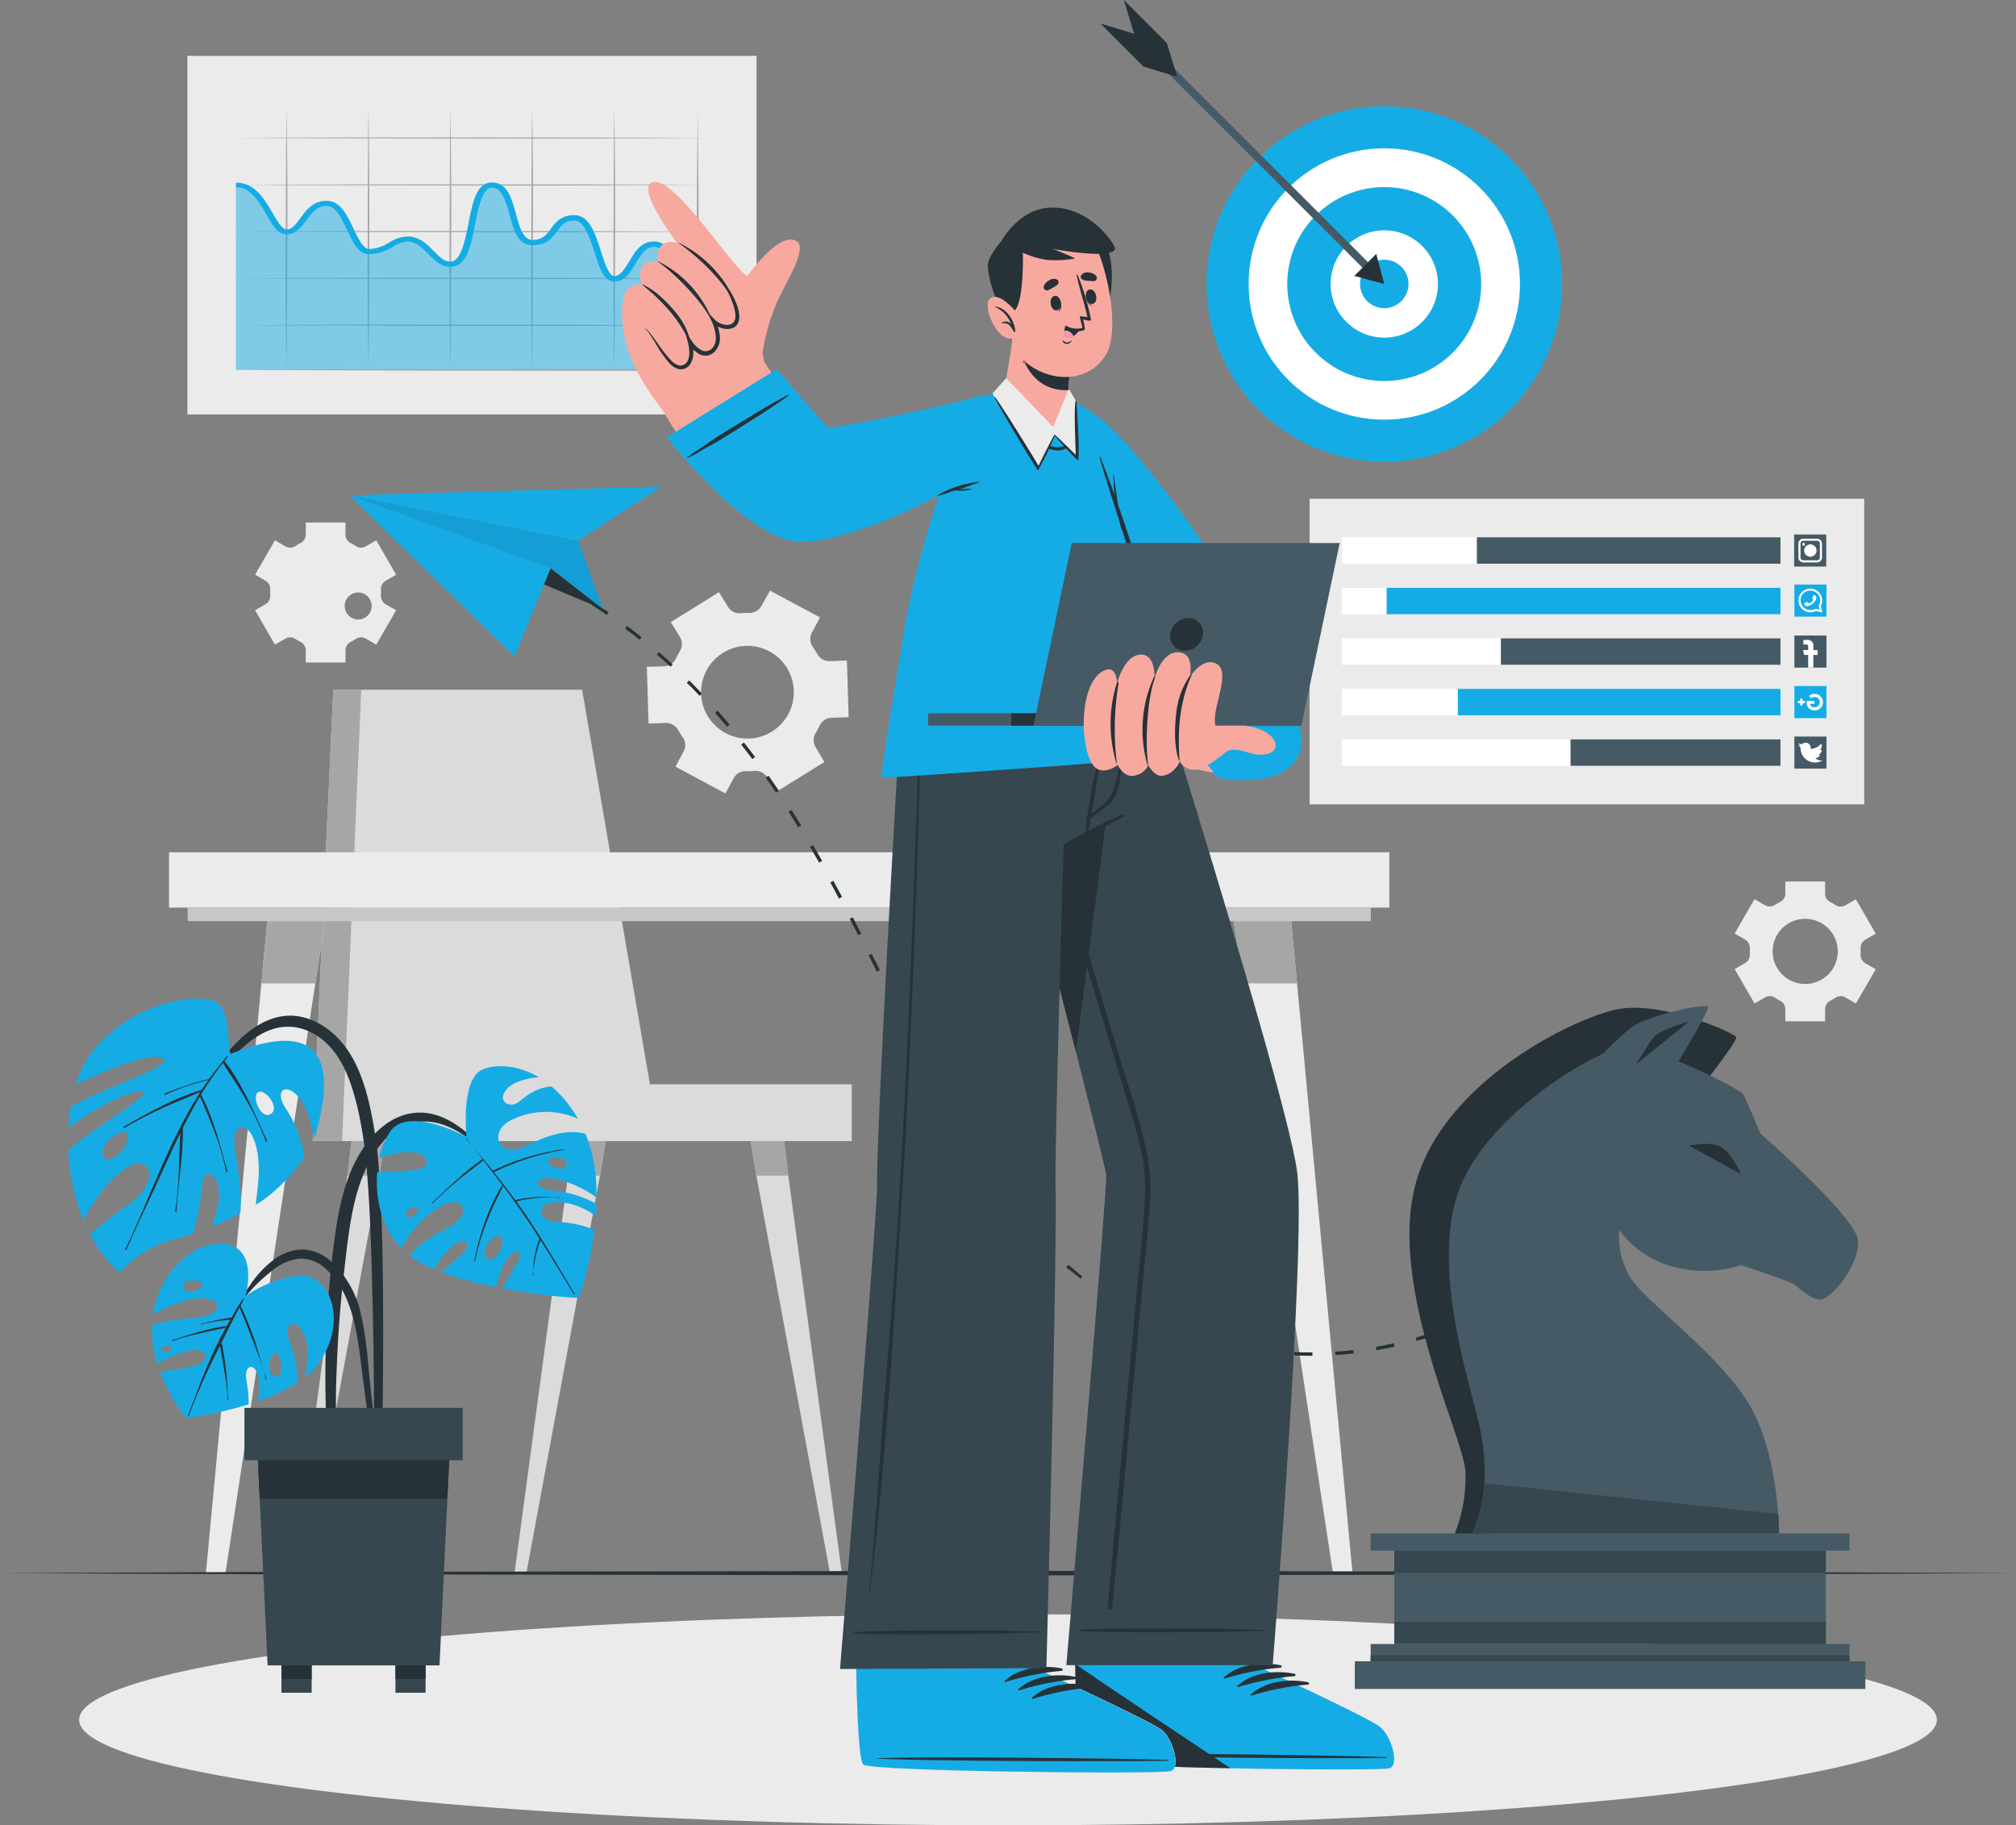 <svg id="Social_strategy-cuate" data-name="Social strategy-cuate" xmlns="http://www.w3.org/2000/svg" width="622.949" height="564" viewBox="0 0 622.949 564">
  <rect x="0" y="0" width="622.949" height="564" fill="#808080" stroke="none"/>
  <g id="freepik--background-complete--inject-18" transform="translate(52.231 161.456)">
    <path id="Path_1475" data-name="Path 1475" d="M286.32,291.39l3.351,20.12,22.736,122.757h3.662L299.54,311.51l-2.446-20.12Z" transform="translate(-108.179 -109.715)" fill="#dbdbdb"/>
    <path id="Path_1476" data-name="Path 1476" d="M308.784,291.39H298.01l3.351,20.12h9.869Z" transform="translate(-119.869 -109.715)" fill="#a6a6a6"/>
    <path id="Path_1477" data-name="Path 1477" d="M336.8,434.267h3.662L363.184,311.51l3.365-20.12H355.761l-2.432,20.12Z" transform="translate(-230.034 -109.715)" fill="#dbdbdb"/>
    <path id="Path_1478" data-name="Path 1478" d="M339.232,291.39,336.8,311.51h9.855l3.365-20.12Z" transform="translate(-213.505 -109.715)" fill="#a6a6a6"/>
    <path id="Path_1479" data-name="Path 1479" d="M385.02,434.267h3.662L411.4,311.51l3.365-20.12H403.981l-2.432,20.12Z" transform="translate(-346.434 -109.715)" fill="#dbdbdb"/>
    <path id="Path_1480" data-name="Path 1480" d="M385.02,311.51h9.855l3.365-20.12H387.452Z" transform="translate(-329.905 -109.715)" fill="#a6a6a6"/>
    <path id="Path_1481" data-name="Path 1481" d="M284.15,338.9H450.711V321.353H388.356L367.4,199.43H290.5Z" transform="translate(-239.753 -147.779)" fill="#dbdbdb"/>
    <path id="Path_1482" data-name="Path 1482" d="M391.35,338.9h9.077l5.91-139.469H397.7Z" transform="translate(-346.953 -147.779)" fill="#a6a6a6"/>
    <path id="Path_1483" data-name="Path 1483" d="M339.68,230.731l-14.889,9.233-2.828-4.553a4.143,4.143,0,0,0-3.917-1.937c-.863.071-1.739.1-2.616.085a4.143,4.143,0,0,0-3.775,2.177l-2.545,4.722-15.44-8.286,2.531-4.723a4.143,4.143,0,0,0-.283-4.355,24.27,24.27,0,0,1-1.414-2.234,4.242,4.242,0,0,0-3.789-2.192l-5.359.17-.537-17.519,5.373-.156a4.242,4.242,0,0,0,3.634-2.446c.184-.382.368-.764.58-1.145s.41-.764.636-1.117a4.157,4.157,0,0,0,0-4.355l-2.828-4.6,14.889-9.233,2.828,4.567a4.129,4.129,0,0,0,3.917,1.923c.863-.071,1.739-.1,2.6-.085a4.242,4.242,0,0,0,3.789-2.163l2.658-4.737,15.44,8.286-2.531,4.722a4.143,4.143,0,0,0,.283,4.355c.495.721.947,1.414,1.414,2.22a4.157,4.157,0,0,0,3.775,2.206l5.373-.17.537,17.5-5.373.17a4.157,4.157,0,0,0-3.606,2.446c-.184.382-.382.764-.594,1.159s-.41.749-.636,1.117a4.157,4.157,0,0,0,0,4.369ZM328.553,215.9a14.323,14.323,0,1,0-8.492,6.976A14.351,14.351,0,0,0,328.553,215.9Z" transform="translate(-137.178 -156.741)" fill="#ebebeb"/>
    <path id="Path_1484" data-name="Path 1484" d="M427.3,190l-6.136,10.633-3.252-1.881a2.9,2.9,0,0,0-3.054.113c-.523.325-1.046.636-1.6.919a2.913,2.913,0,0,0-1.612,2.587v3.761H399.372v-3.761a2.828,2.828,0,0,0-1.626-2.587c-.537-.283-1.075-.594-1.584-.919a2.9,2.9,0,0,0-3.054-.113l-3.266,1.881L383.72,190l3.266-1.881a2.927,2.927,0,0,0,1.414-2.7v-1.81a2.9,2.9,0,0,0-1.414-2.7l-3.266-1.895,6.122-10.633,3.266,1.881a2.828,2.828,0,0,0,3.068-.1,15.924,15.924,0,0,1,1.584-.919,2.913,2.913,0,0,0,1.612-2.587V162.9h12.273v3.761a2.913,2.913,0,0,0,1.612,2.587,17.721,17.721,0,0,1,1.584.919,2.828,2.828,0,0,0,3.054.1l3.266-1.88,6.136,10.633-3.266,1.895a2.913,2.913,0,0,0-1.414,2.7v1.81a2.927,2.927,0,0,0,1.414,2.7Zm-11.736-5.486a4.167,4.167,0,1,0,.028,0Z" transform="translate(-357.124 -162.9)" fill="#ebebeb"/>
    <path id="Path_1485" data-name="Path 1485" d="M103.966,268.459l-6.136,10.576-3.252-1.866a2.828,2.828,0,0,0-3.068.1c-.509.325-1.032.636-1.584.919a2.828,2.828,0,0,0-1.612,2.587v3.761H76.026v-3.761a2.828,2.828,0,0,0-1.612-2.587c-.551-.283-1.075-.594-1.584-.919a2.828,2.828,0,0,0-3.068-.1l-3.252,1.866-6.136-10.619,3.266-1.895a2.9,2.9,0,0,0,1.414-2.7v-1.81a2.913,2.913,0,0,0-1.414-2.7l-3.28-1.895L66.5,246.8l3.266,1.881a2.9,2.9,0,0,0,3.054-.113,17.73,17.73,0,0,1,1.584-.919,2.828,2.828,0,0,0,1.626-2.545V241.34H88.313V245.1a2.828,2.828,0,0,0,1.612,2.587,17.719,17.719,0,0,1,1.584.919,2.9,2.9,0,0,0,3.054.113l3.266-1.88,6.136,10.619-3.266,1.895a2.9,2.9,0,0,0-1.414,2.7v1.81a2.941,2.941,0,0,0,1.414,2.715Zm-11.736-5.5a10.067,10.067,0,1,0-10.053,10.053A10.067,10.067,0,0,0,92.23,262.959Z" transform="translate(423.416 -130.432)" fill="#ebebeb"/>
    <path id="Path_1486" data-name="Path 1486" d="M174.72,250.01,205.388,451.3h6.052L192.507,250.01Z" transform="translate(154.245 -126.843)" fill="#ebebeb"/>
    <path id="Path_1487" data-name="Path 1487" d="M186.83,250.01l2.927,19.229h16.656L204.6,250.01Z" transform="translate(142.149 -126.843)" fill="#a6a6a6"/>
    <path id="Path_1488" data-name="Path 1488" d="M436.03,250.01,405.362,451.3H399.31L418.243,250.01Z" transform="translate(-387.9 -126.843)" fill="#ebebeb"/>
    <path id="Path_1489" data-name="Path 1489" d="M418.9,250.01l-2.927,19.229H399.32l1.81-19.229Z" transform="translate(-370.787 -126.843)" fill="#a6a6a6"/>
    <rect id="Rectangle_355" data-name="Rectangle 355" width="377.081" height="17.094" transform="translate(0 101.887)" fill="#ebebeb"/>
    <rect id="Rectangle_356" data-name="Rectangle 356" width="365.628" height="4.185" transform="translate(5.741 118.982)" fill="#c7c7c7"/>
  </g>
  <g id="freepik--Shadow--inject-18" transform="translate(24.447 498.762)">
    <ellipse id="Ellipse_123" data-name="Ellipse 123" cx="287.027" cy="32.619" rx="287.027" ry="32.619" fill="#ebebeb"/>
  </g>
  <g id="freepik--Floor--inject-18" transform="translate(0 485.358)">
    <path id="Path_1490" data-name="Path 1490" d="M652.659,392.687l-77.865-.339-77.865-.127-155.744-.24-155.744.24-77.865.113-77.865.353,77.865.339,77.865.127,155.744.24,155.744-.24,77.865-.127Z" transform="translate(-29.71 -391.98)" fill="#263238"/>
  </g>
  <g id="freepik--Bullseye--inject-18" transform="translate(340.007 0)">
    <ellipse id="Ellipse_124" data-name="Ellipse 124" cx="54.931" cy="54.931" rx="54.931" ry="54.931" transform="translate(32.817 32.817)" fill="#15ace5"/>
    <ellipse id="Ellipse_125" data-name="Ellipse 125" cx="41.923" cy="41.923" rx="41.923" ry="41.923" transform="translate(45.825 45.825)" fill="#fff"/>
    <ellipse id="Ellipse_126" data-name="Ellipse 126" cx="29.961" cy="29.961" rx="29.961" ry="29.961" transform="translate(65.528 123.859) rotate(-103.41)" fill="#15ace5"/>
    <ellipse id="Ellipse_127" data-name="Ellipse 127" cx="16.571" cy="16.571" rx="16.571" ry="16.571" transform="matrix(-0.224, -0.975, 0.975, -0.224, 75.295, 107.612)" fill="#fff"/>
    <path id="Path_1491" data-name="Path 1491" d="M162.46,112.964a7.48,7.48,0,1,0,2.191-5.3A7.494,7.494,0,0,0,162.46,112.964Z" transform="translate(-82.205 -25.216)" fill="#15ace5"/>
    <rect id="Rectangle_357" data-name="Rectangle 357" width="100.389" height="2.404" transform="translate(82.008 83.712) rotate(-135)" fill="#455a64"/>
    <path id="Path_1492" data-name="Path 1492" d="M167.76,111l9.275,2.488-2.489-9.289Z" transform="translate(-89.287 -25.741)" fill="#263238"/>
    <path id="Path_1493" data-name="Path 1493" d="M213.02,55.963l13.305,13.305,10.449,3.181-3.2-10.435L220.273,48.71l3.181,10.435Z" transform="translate(-213.02 -48.71)" fill="#263238"/>
  </g>
  <g id="freepik--paper-plane--inject-18" transform="translate(107.939 150.328)">
    <path id="Path_1494" data-name="Path 1494" d="M107.11,287.7c0-.961.1-1.923.1-2.828h-1.06a27.538,27.538,0,0,1-.1,2.828Z" transform="translate(299.861 -101.286)" fill="#263238"/>
    <path id="Path_1495" data-name="Path 1495" d="M340.3,415.11h.184v-1.06h-.2c-1.782,0-3.62,0-5.444-.141v1.06C336.638,415.026,338.49,415.11,340.3,415.11Zm7.3-.24c1.88-.113,3.789-.283,5.656-.481l-.113-1.06c-1.852.212-3.747.368-5.656.495Zm-19.894-.438.113-1.06c-1.852-.2-3.733-.452-5.585-.735l-.155,1.046c1.866.255,3.761.495,5.627.707Zm32.52-1.046c1.852-.325,3.719-.693,5.656-1.117l-.24-1.032c-1.838.41-3.69.778-5.528,1.1Zm-45.246-1,.226-1.032c-1.824-.4-3.676-.848-5.486-1.315l-.269,1.018c1.923.438,3.789.891,5.627,1.23Zm57.688-1.866c1.81-.523,3.634-1.089,5.429-1.7l-.339-1c-1.782.608-3.591,1.174-5.387,1.683ZM302.633,409.1l.325-1c-1.753-.58-3.549-1.2-5.331-1.866l-.368.99c1.895.58,3.7,1.2,5.472,1.782Zm82.121-2.715c1.753-.707,3.507-1.414,5.217-2.248l-.438-.976c-1.7.792-3.45,1.541-5.175,2.248Zm-94.083-1.824.424-.976c-1.725-.735-3.436-1.541-5.09-2.39l-.481.947c1.782.749,3.507,1.569,5.246,2.319Zm105.677-3.591c1.683-.9,3.351-1.838,4.949-2.828l-.537-.9c-1.6.947-3.252,1.881-4.921,2.828Zm-117.031-2.262.551-.9c-1.6-.961-3.2-1.994-4.751-3.054l-.594.877c1.668.976,3.28,2.008,4.892,2.983Zm127.989-4.341c1.584-1.06,3.139-2.163,4.652-3.28l-.636-.848c-1.414,1.1-3.04,2.206-4.609,3.252Zm-138.565-2.955.65-.82c-1.414-1.159-2.913-2.375-4.312-3.62l-.707.806c1.584,1.145,3.054,2.375,4.539,3.535Zm148.717-4.737c1.414-1.23,2.828-2.489,4.242-3.761l-.721-.778c-1.414,1.258-2.828,2.517-4.242,3.719Zm-158.275-3.747.749-.749c-1.3-1.3-2.616-2.658-3.9-4.058l-.778.707c1.471,1.315,2.786,2.7,4.1,4Zm167.791-5.118c1.3-1.414,2.588-2.828,3.818-4.242l-.806-.693c-1.216,1.414-2.489,2.828-3.775,4.242Zm-176.232-4.426.806-.679c-1.188-1.414-2.375-2.9-3.521-4.4l-.834.65C248.352,370.459,249.539,371.957,250.741,373.385Zm184.5-5.345c1.131-1.527,2.234-3.1,3.266-4.666l-.891-.58c-1.018,1.541-2.107,3.1-3.238,4.609Zm-192.294-4.779.877-.622c-1.089-1.527-2.163-3.068-3.21-4.638l-.891.58C240.759,360.165,241.862,361.721,242.951,363.262Zm199.208-5.995c.933-1.7,1.782-3.422,2.545-5.1l-.961-.438c-.764,1.668-1.6,3.365-2.5,5.034Zm-206.292-4.638.9-.566c-1-1.584-1.979-3.2-2.955-4.822l-.9.551C233.887,349.42,234.863,351.031,235.867,352.629Zm211.425-7.07c.608-1.852,1.117-3.7,1.513-5.5l-1.032-.226c-.4,1.767-.891,3.577-1.414,5.4ZM229.32,341.728l.933-.523c-.933-1.64-1.852-3.28-2.828-4.935l-.933.509c.976,1.612,1.909,3.252,2.828,4.892Zm-6.136-11.184.933-.509q-1.329-2.489-2.63-5.005l-.947.495c.877,1.626,1.753,3.337,2.644,4.963ZM217.3,319.232l.933-.481c-.848-1.683-1.7-3.365-2.559-5.048l-.947.467Zm-5.741-11.4.947-.467-2.531-5.076-.947.481Zm-5.656-11.4.947-.481-2.559-5.062-.947.481Zm-5.769-11.311.933-.481-2.6-5.034-.947.495Zm-5.924-11.311.933-.509c-.891-1.654-1.8-3.309-2.7-4.963l-.933.509c.877,1.569,1.767,3.224,2.587,4.864ZM188.062,262.7l.933-.523c-.933-1.64-1.881-3.266-2.828-4.892l-.919.537c.9,1.541,1.782,3.167,2.771,4.793ZM181.6,251.788l.9-.566c-.99-1.6-1.979-3.2-3-4.779l-.9.566c.976,1.5,1.979,3.1,2.955,4.694Zm-6.858-10.675.891-.594c-1.06-1.569-2.135-3.125-3.224-4.68l-.862.622c1.046,1.456,2.107,3.012,3.153,4.567ZM167.4,230.721l.862-.622c-1.131-1.513-2.276-3.026-3.45-4.51l-.834.65c1.117,1.4,2.262,2.9,3.379,4.4Zm-7.847-9.982.82-.679c-1.216-1.414-2.446-2.9-3.69-4.312l-.792.693c1.2,1.329,2.418,2.771,3.62,4.213Zm-8.484-9.516.778-.735c-1.3-1.414-2.6-2.729-3.945-4.072l-.749.749c1.357,1.244,2.658,2.6,3.945,3.973Zm-8.993-8.978.735-.778c-1.414-1.287-2.828-2.559-4.242-3.8l-.693.792c1.47,1.159,2.87,2.432,4.228,3.7Zm-9.558-8.342.665-.82c-1.414-1.2-2.969-2.375-4.454-3.507l-.65.834c1.5,1.046,3,2.22,4.468,3.408ZM122.4,186.253l.608-.862c-1.541-1.075-3.125-2.149-4.708-3.181l-.58.891c1.6.933,3.167,2.008,4.708,3.068Zm-10.661-6.9.551-.9c-1.626-.976-3.28-1.937-4.92-2.828l-.509.919c1.654.82,3.294,1.767,4.906,2.729Z" transform="translate(-42.88 -146.507)" fill="#263238"/>
    <path id="Path_1496" data-name="Path 1496" d="M355.481,174.406l.481-.947-2.545-1.258-.467.947Z" transform="translate(-297.991 -147.923)" fill="#263238"/>
    <path id="Path_1497" data-name="Path 1497" d="M409.171,170.934l7.748,21.265-16.274-12.7L338.46,156.95Z" transform="translate(-338.46 -154.235)" fill="#15ace5"/>
    <path id="Path_1498" data-name="Path 1498" d="M409.171,170.934l7.748,21.265-16.274-12.7L338.46,156.95Z" transform="translate(-338.46 -154.235)" fill="#17153e" opacity="0.1"/>
    <path id="Path_1499" data-name="Path 1499" d="M338.46,177.863l18.353,7.734-16.274-12.7Z" transform="translate(-278.354 -147.633)" fill="#263238"/>
    <path id="Path_1500" data-name="Path 1500" d="M412.155,179.5,349.97,156.95l51.015,49.77Z" transform="translate(-349.97 -154.235)" fill="#15ace5"/>
    <path id="Path_1501" data-name="Path 1501" d="M396.381,171.728l25.832-16.7-96.543,2.715Z" transform="translate(-325.67 -155.03)" fill="#15ace5"/>
  </g>
  <g id="freepik--chess-pawn--inject-18" transform="translate(418.636 310.856)">
    <rect id="Rectangle_358" data-name="Rectangle 358" width="147.953" height="5.33" transform="translate(4.906 162.936)" fill="#455a64"/>
    <rect id="Rectangle_359" data-name="Rectangle 359" width="147.953" height="5.33" transform="translate(4.906 197.11)" fill="#455a64"/>
    <rect id="Rectangle_360" data-name="Rectangle 360" width="147.953" height="1.852" transform="translate(4.906 200.575)" fill="#37474f"/>
    <rect id="Rectangle_361" data-name="Rectangle 361" width="157.766" height="8.568" transform="translate(0 202.441)" fill="#455a64"/>
    <rect id="Rectangle_362" data-name="Rectangle 362" width="133.333" height="28.844" transform="translate(12.216 168.266)" fill="#455a64"/>
    <rect id="Rectangle_363" data-name="Rectangle 363" width="133.333" height="6.9" transform="translate(12.216 168.266)" fill="#37474f"/>
    <rect id="Rectangle_364" data-name="Rectangle 364" width="133.333" height="6.9" transform="translate(12.216 190.21)" fill="#37474f"/>
    <path id="Path_1502" data-name="Path 1502" d="M183.121,290.743s9.049-11.594,8.7-12.725-23.273-11.665-37.384-8.484-54.069,23.033-61.944,54.775,15.044,77.228,15.624,87.8a46.207,46.207,0,0,1-3.28,19.286h11.637s6.221-11.877,2.347-29.692S104.832,350.34,109.3,332s34.783-42.785,43.832-46.08S183.121,290.743,183.121,290.743Z" transform="translate(-73.952 -268.408)" fill="#263238"/>
    <path id="Path_1503" data-name="Path 1503" d="M71.321,427.866h94.959s0-24.6-9.4-40.113-31.955-31.5-36.508-38.869a24.037,24.037,0,0,1-3.478-14.733,30.442,30.442,0,0,0,17.434,11.538,37.131,37.131,0,0,0,20.163-.707s15.878,5.175,16.967,6.264,4.694,4.242,7.522,4.369,11.707-9.473,11.707-17.957c0-7.07-30.187-33.34-30.187-33.34s-4.072-9.728-5.175-11.919-28.986-15.553-36.352-15.044-39.717,18.381-50.477,41.7c-10.336,22.411.834,58.084,4.708,73.524C78.843,415.254,71.321,427.866,71.321,427.866Z" transform="translate(-35.167 -264.93)" fill="#455a64"/>
    <path id="Path_1504" data-name="Path 1504" d="M105.826,308.012,89.82,299.246s5.868-1.414,9.459.226S105.826,308.012,105.826,308.012Z" transform="translate(13.496 -256.098)" fill="#263238"/>
    <path id="Path_1505" data-name="Path 1505" d="M121.3,292.638s13.093-21.35,13.305-23.74c.127-1.527-18.211,2.474-23.146,5.882S97,288.665,97,288.665Z" transform="translate(-25.441 -268.563)" fill="#455a64"/>
    <path id="Path_1506" data-name="Path 1506" d="M117.443,271.92s-9.12,2.715-10.916,4.807a86.9,86.9,0,0,0-5.387,8.356" transform="translate(-14.127 -267.174)" fill="#263238"/>
    <path id="Path_1507" data-name="Path 1507" d="M176.171,382.323,85.34,372.85c-.636,10.067-3.86,15.482-3.86,15.482h94.959Z" transform="translate(-45.326 -225.397)" fill="#37474f"/>
  </g>
  <g id="freepik--chart-2--inject-18" transform="translate(57.9 17.264)">
    <rect id="Rectangle_365" data-name="Rectangle 365" width="175.879" height="110.795" transform="translate(0)" fill="#ebebeb"/>
    <path id="Path_1508" data-name="Path 1508" d="M461.6,78.916c-24.4-.156-48.809-.113-73.2-.17s-48.809,0-73.2.17c24.39.156,48.795.113,73.2.17S437.194,79.114,461.6,78.916Z" transform="translate(-300.212 -53.55)" fill="#a6a6a6"/>
    <path id="Path_1509" data-name="Path 1509" d="M461.641,89.127C437.236,89,412.832,89,388.4,89s-48.809,0-73.2.17c24.39.156,48.795.113,73.2.184S437.236,89.283,461.641,89.127Z" transform="translate(-300.255 -49.297)" fill="#a6a6a6"/>
    <path id="Path_1510" data-name="Path 1510" d="M461.6,99.376c-24.4-.156-48.809-.113-73.2-.17s-48.809,0-73.2.17c24.39.156,48.795.113,73.2.184S437.194,99.531,461.6,99.376Z" transform="translate(-300.212 -45.081)" fill="#a6a6a6"/>
    <path id="Path_1511" data-name="Path 1511" d="M461.6,109.606c-24.4-.156-48.809-.113-73.2-.17s-48.809,0-73.2.17c24.39.156,48.795.113,73.2.184S437.194,109.761,461.6,109.606Z" transform="translate(-300.212 -40.847)" fill="#a6a6a6"/>
    <path id="Path_1512" data-name="Path 1512" d="M461.6,119.836c-24.4-.156-48.809-.113-73.2-.17s-48.809,0-73.2.17c24.39.156,48.795.113,73.2.184S437.194,119.991,461.6,119.836Z" transform="translate(-300.212 -36.612)" fill="#a6a6a6"/>
    <path id="Path_1513" data-name="Path 1513" d="M336.124,72.21c-.212,13.517-.156,27.034-.24,40.551s0,27.02.24,40.537c.212-13.517.17-27.034.255-40.537S336.336,85.727,336.124,72.21Z" transform="translate(-204.218 -56.247)" fill="#a6a6a6"/>
    <path id="Path_1514" data-name="Path 1514" d="M354.089,72.21c-.226,13.517-.17,27.034-.255,40.551s0,27.02.255,40.537c.212-13.517.156-27.034.24-40.537S354.372,85.727,354.089,72.21Z" transform="translate(-247.563 -56.247)" fill="#a6a6a6"/>
    <path id="Path_1515" data-name="Path 1515" d="M371.954,72.21c-.212,13.517-.156,27.034-.255,40.551s0,27.02.255,40.537c.212-13.517.17-27.034.254-40.537S372.166,85.727,371.954,72.21Z" transform="translate(-290.681 -56.247)" fill="#a6a6a6"/>
    <path id="Path_1516" data-name="Path 1516" d="M389.856,72.21c-.226,13.517-.17,27.034-.254,40.551s0,27.02.254,40.537c.212-13.517.156-27.034.24-40.537S390.068,85.727,389.856,72.21Z" transform="translate(-333.893 -56.247)" fill="#a6a6a6"/>
    <path id="Path_1517" data-name="Path 1517" d="M407.76,72.21c-.212,13.517-.156,27.034-.255,40.551s0,27.02.255,40.537c.212-13.517.155-27.034.254-40.537S407.972,85.727,407.76,72.21Z" transform="translate(-377.12 -56.247)" fill="#a6a6a6"/>
    <path id="Path_1518" data-name="Path 1518" d="M460.518,121.992c-4.468,0-7.07-14.691-13.461-14.691s-7,10.718-12.329,10.718S429.567,99.185,422.4,99.185s-5.486,7.649-12.98,7.649-4.666-17.745-12.5-17.745-4.666,24.447-12.824,24.447c-5.161,0-7.154-7.762-13.319-7.762-4.086,0-6.49,3.874-11.82,3.874s-6.5-14.931-13.164-14.931-7.423,8.837-12.329,8.837S326.8,89.09,317.81,89.09v57.221H460.518Z" transform="translate(-302.822 -49.26)" fill="#15ace5" opacity="0.5"/>
    <path id="Path_1519" data-name="Path 1519" d="M460.475,122.906v-1.414c-1.414,0-3.21-3.436-4.581-5.938-2.333-4.242-4.751-8.752-8.88-8.752s-5.939,3.252-7.664,6.136c-1.414,2.248-2.828,4.581-4.666,4.581-1.668,0-3.111-4.525-4.157-7.819-1.739-5.415-3.521-11.014-8.172-11.014-4.143,0-5.769,2.206-7.2,4.143s-2.6,3.507-5.783,3.507c-2.828,0-4.016-4.143-5.1-8.158-1.287-4.708-2.616-9.586-7.395-9.586s-5.953,6.136-7.239,12.64c-1.046,5.26-2.333,11.806-5.585,11.806-1.937,0-3.535-1.626-5.217-3.323-2.036-2.093-4.369-4.44-8.1-4.44a11.538,11.538,0,0,0-5.656,1.895,12.188,12.188,0,0,1-6.122,1.98c-1.852,0-3.535-3.549-4.892-6.405-1.994-4.242-4.058-8.484-8.272-8.484s-6.264,2.828-8.088,5.316c-1.329,1.81-2.587,3.521-4.242,3.521-1.414,0-3.012-2.743-4.411-5.175-2.4-4.143-5.4-9.289-11.241-9.289v1.414c4.5,0,7.07,4.468,9.389,8.484,1.965,3.379,3.507,6.052,6.264,6.052s4.4-2.078,6.023-4.242,3.323-4.539,6.306-4.539c2.828,0,4.68,4.016,6.377,7.564,1.866,3.959,3.492,7.367,6.787,7.367a14.507,14.507,0,0,0,7.352-2.276,9.318,9.318,0,0,1,4.468-1.6c2.686,0,4.609,1.937,6.462,3.832s3.874,3.931,6.858,3.931c4.991,0,6.25-6.334,7.565-13.022,1-5.09,2.262-11.425,5.26-11.425s4.355,4.482,5.429,8.484c1.3,4.779,2.531,9.3,7.07,9.3s6.066-2.276,7.55-4.242,2.5-3.379,5.429-3.379,4.807,5.5,6.207,9.9c1.6,4.991,2.828,8.922,6.122,8.922s4.807-2.644,6.5-5.444c1.569-2.587,3.181-5.274,5.825-5.274s5.118,4.355,7.07,7.847C456.106,119.88,457.747,122.906,460.475,122.906Z" transform="translate(-302.78 -49.467)" fill="#15ace5"/>
    <path id="Path_1520" data-name="Path 1520" d="M460.188,72.83c-.156,13.376-.3,26.737-.311,40.113l-.155,40.1.467-.325-71.361.085H353.154l-35.673.184,35.673.184,35.673.071,71.361.085h.467v-.339l-.156-40.1C460.485,99.567,460.358,86.206,460.188,72.83Z" transform="translate(-302.492 -55.99)" fill="#a6a6a6"/>
  </g>
  <g id="freepik--chart-1--inject-18" transform="translate(404.666 154.104)">
    <rect id="Rectangle_366" data-name="Rectangle 366" width="171.382" height="94.436" transform="translate(0)" fill="#ebebeb"/>
    <rect id="Rectangle_367" data-name="Rectangle 367" width="135.553" height="8.158" transform="translate(9.954 11.919)" fill="#fff"/>
    <rect id="Rectangle_368" data-name="Rectangle 368" width="93.814" height="8.158" transform="translate(51.693 11.919)" fill="#455a64"/>
    <rect id="Rectangle_369" data-name="Rectangle 369" width="135.553" height="8.158" transform="translate(9.954 27.529)" fill="#fff"/>
    <rect id="Rectangle_370" data-name="Rectangle 370" width="121.697" height="8.158" transform="translate(23.811 27.529)" fill="#15ace5"/>
    <rect id="Rectangle_371" data-name="Rectangle 371" width="135.553" height="8.158" transform="translate(9.954 43.139)" fill="#fff"/>
    <rect id="Rectangle_372" data-name="Rectangle 372" width="86.391" height="8.158" transform="translate(59.116 43.139)" fill="#455a64"/>
    <rect id="Rectangle_373" data-name="Rectangle 373" width="135.553" height="8.158" transform="translate(9.954 58.749)" fill="#fff"/>
    <rect id="Rectangle_374" data-name="Rectangle 374" width="99.696" height="8.158" transform="translate(45.811 58.749)" fill="#15ace5"/>
    <rect id="Rectangle_375" data-name="Rectangle 375" width="135.553" height="8.158" transform="translate(9.954 74.358)" fill="#fff"/>
    <rect id="Rectangle_376" data-name="Rectangle 376" width="64.871" height="8.158" transform="translate(80.636 74.358)" fill="#455a64"/>
    <rect id="Rectangle_377" data-name="Rectangle 377" width="9.912" height="9.912" transform="translate(149.806 42.262)" fill="#455a64"/>
    <path id="Path_1521" data-name="Path 1521" d="M76.171,193.205H77.5v-1.527H76.171v-1.5a1.668,1.668,0,0,0-1.414-1.612,13.108,13.108,0,0,0-1.668,0v1.414h.537a3.265,3.265,0,0,1,.523,0,.481.481,0,0,1,.424.481v1.2H73.06a8.964,8.964,0,0,0,.2,1.414s.127.1.184.1h1.131v3.917h1.6Z" transform="translate(79.489 -144.934)" fill="#fff"/>
    <rect id="Rectangle_378" data-name="Rectangle 378" width="9.912" height="9.912" transform="translate(149.806 57.872)" fill="#15ace5"/>
    <path id="Path_1522" data-name="Path 1522" d="M72.906,203.4H74.32v-.862H71.888v.509a2.347,2.347,0,0,0,2.276,2.39,2.545,2.545,0,0,0,1.414-4.793,2.6,2.6,0,0,0-2.927.339c.2.2.4.41.594.594s.113,0,.17,0a5.1,5.1,0,0,1,.65-.24,1.555,1.555,0,0,1,1.852,1.258,1.584,1.584,0,0,1-1.258,1.881,1.414,1.414,0,0,1-1.753-1.075Z" transform="translate(81.693 -140.052)" fill="#fff"/>
    <path id="Path_1523" data-name="Path 1523" d="M75.84,202.077v.735h.707v.721h.735v-.707H78v-.735h-.721v-.721h-.721v.707Z" transform="translate(75.054 -139.624)" fill="#fff"/>
    <rect id="Rectangle_379" data-name="Rectangle 379" width="9.912" height="9.912" transform="translate(149.806 73.482)" fill="#455a64"/>
    <path id="Path_1524" data-name="Path 1524" d="M79.522,216.523a3.464,3.464,0,0,1-2.206-.679c.919-.269,1.287-.551,1.414-1.075h-.608a1.654,1.654,0,0,0,1.188-1.541l-.622.156c.665-.82.792-1.414.4-2.064a4.5,4.5,0,0,1-3.224,1.612,1.413,1.413,0,0,1,0-.254,1.569,1.569,0,0,0-2.588-1.287.353.353,0,0,1-.353.071l-.764-.283a1.541,1.541,0,0,0,.608.764h0l-.764-.2h0c.2.2.382.4.594.58a.424.424,0,0,1,.156.339,4.44,4.44,0,0,0,4.03,4.44,4.609,4.609,0,0,0,2.63-.537Z" transform="translate(78.965 -135.632)" fill="#fff"/>
    <rect id="Rectangle_380" data-name="Rectangle 380" width="9.912" height="9.912" transform="translate(149.735 11.043)" fill="#455a64"/>
    <path id="Path_1525" data-name="Path 1525" d="M72.113,168.085a1.527,1.527,0,0,1,1.6-1.654H77.8a1.527,1.527,0,0,1,1.6,1.612v4.03a1.555,1.555,0,0,1-1.626,1.683H73.725a1.541,1.541,0,0,1-1.612-1.64Q72.1,170.064,72.113,168.085Zm.65,4.044a.877.877,0,0,0,.961.976h4.044a.877.877,0,0,0,.976-.976v-4.072a.891.891,0,0,0-.976-.99h-4.03a.891.891,0,0,0-.976.976v2.05C72.764,170.729,72.75,171.478,72.764,172.129Z" transform="translate(78.937 -154.087)" fill="#fff"/>
    <path id="Path_1526" data-name="Path 1526" d="M75.153,167.67a1.909,1.909,0,1,1-1.852,1.881A1.909,1.909,0,0,1,75.153,167.67Zm0,3.167a1.348,1.348,0,1,1,.028,0Z" transform="translate(79.531 -153.573)" fill="#fff"/>
    <path id="Path_1527" data-name="Path 1527" d="M75.82,167.75a.44.44,0,1,0,.41-.41A.424.424,0,0,0,75.82,167.75Z" transform="translate(76.389 -153.71)" fill="#fff"/>
    <rect id="Rectangle_381" data-name="Rectangle 381" width="9.912" height="9.912" transform="translate(149.806 26.511)" fill="#15ace5"/>
    <path id="Path_1528" data-name="Path 1528" d="M79.424,184.7c-.17-.566-.311-1.089-.467-1.612a.707.707,0,0,1,0-.481A3.662,3.662,0,1,0,72,181.1a3.7,3.7,0,0,0,3.464,3.535,4.03,4.03,0,0,0,1.824-.339.509.509,0,0,1,.353,0Zm-.891-.862c-.368-.085-.679-.184-.99-.24a.4.4,0,0,0-.311,0,3.408,3.408,0,0,1-1.485.382,3.054,3.054,0,0,1-3.054-3.563,2.828,2.828,0,0,1,2.291-2.39,3.068,3.068,0,0,1,3.351,4.51.509.509,0,0,0,0,.353,8.652,8.652,0,0,0,.17.947Z" transform="translate(79.063 -149.566)" fill="#fff"/>
    <path id="Path_1529" data-name="Path 1529" d="M76.867,178.966c-.255-.339-.58-.283-.764.1a2.052,2.052,0,0,0-.141.353.424.424,0,0,0,.1.58.24.24,0,0,1,0,.353,2.6,2.6,0,0,1-1.117.947.255.255,0,0,1-.339-.085c-.325-.382-.325-.382-.778-.17l-.156.085a.41.41,0,0,0-.113.749,1,1,0,0,0,1.018.254,3.747,3.747,0,0,0,2.234-1.7,1.414,1.414,0,0,0,.269-.82,1.188,1.188,0,0,0-.212-.65Z" transform="translate(79.485 -148.99)" fill="#fff"/>
  </g>
  <g id="freepik--Character--inject-18" transform="translate(192.193 56.179)">
    <path id="Path_1530" data-name="Path 1530" d="M262.845,461.311c-3.1,1-91.665-.155-95-2.333-1.287-.806-1.866-13.729-2.135-29.353v-.481c0-3.224-.1-6.547-.1-9.9v-1.414l4.242-45.953,59.244.594-5.84,45.514v1.81l-.353,9.417v.961s33.708,15.553,37.13,18.381S265.955,460.321,262.845,461.311Z" transform="translate(-25.655 28.879)" fill="#f7a9a0"/>
    <path id="Path_1531" data-name="Path 1531" d="M262.835,447.858c-3.1,1-91.665-.156-95-2.333-1.287-.806-1.866-13.729-2.135-29.353v-.481c0-3.224-.1-6.547-.1-9.9V404.38l57.7.156v1.81l-.353,9.417v.961s33.708,15.553,37.13,18.381S265.946,446.868,262.835,447.858Z" transform="translate(-25.646 42.331)" fill="#ebebeb"/>
    <path id="Path_1532" data-name="Path 1532" d="M262.736,444.533c-1.6.523-25.663.467-49.176,0-4.737-.085-9.431-.2-13.913-.325-16.769-.453-30.64-1.145-31.927-1.98s-1.852-13.362-2.107-28.7V412.38h.071l57.066.1v.976s33.694,15.553,37.116,18.381S265.832,443.543,262.736,444.533Z" transform="translate(-25.532 45.642)" fill="#15ace5"/>
    <path id="Path_1533" data-name="Path 1533" d="M257.167,432.991c-14.917-.565-75.164-1.414-89.954-.834-.127,0-.127.085,0,.1,14.776.877,75.023,1.244,89.954.976C257.492,433.231,257.492,433.005,257.167,432.991Z" transform="translate(-20.939 53.748)" fill="#263238"/>
    <path id="Path_1534" data-name="Path 1534" d="M207.862,412.763c-5.854-1.174-13.051-.353-17.6,3.761-.17.17,0,.41.254.353a81.781,81.781,0,0,1,17.321-3.365.382.382,0,0,0,.028-.749Z" transform="translate(-4.31 45.599)" fill="#263238"/>
    <path id="Path_1535" data-name="Path 1535" d="M204.842,414.614c-5.868-1.173-13.065-.368-17.6,3.761-.17.156,0,.41.24.353a83.054,83.054,0,0,1,17.321-3.365.375.375,0,0,0,.042-.749Z" transform="translate(2.924 46.364)" fill="#263238"/>
    <path id="Path_1536" data-name="Path 1536" d="M201.864,416.464c-5.854-1.173-13.051-.368-17.589,3.761-.184.156,0,.4.24.339a83.588,83.588,0,0,1,17.321-3.365.368.368,0,0,0,.028-.735Z" transform="translate(10.101 47.13)" fill="#263238"/>
    <path id="Path_1537" data-name="Path 1537" d="M249.326,444.523c-4.737-.085-9.431-.2-13.913-.325-16.769-.452-30.64-1.145-31.927-1.979s-1.852-13.362-2.107-28.7V412.37h.071C209.241,417.856,236.8,436.195,249.326,444.523Z" transform="translate(-61.299 45.638)" fill="#263238"/>
    <path id="Path_1538" data-name="Path 1538" d="M279.1,504.113H215.332S228.17,355.142,227.661,352.54c-.636-3.323-4.4-18.381-9.4-38.105-1.584-6.165-3.266-12.725-5.034-19.625-4.751-18.537-10-38.784-14.563-56.416-6.858-26.4-12.2-46.914-12.2-46.914h54.054s6.278,19.965,14.238,45.981c12.937,42.234,30.216,100.389,31.927,114.528C289.436,374.725,279.1,504.113,279.1,504.113Z" transform="translate(-78.022 -45.793)" fill="#37474f"/>
    <path id="Path_1539" data-name="Path 1539" d="M251.375,405.019c-9.742-.2-6.942-.283-16.684-.368-4.779,0-36.1-.325-40.551.41a.1.1,0,1,0,0,.2c4.454.735,35.772.466,40.551.424,9.742-.1,6.942-.17,16.684-.382a.141.141,0,0,0,0-.283Z" transform="translate(-53.111 42.414)" fill="#263238"/>
    <path id="Path_1540" data-name="Path 1540" d="M261.074,339.525c-2.093-9.219-5.217-18.254-7.932-27.3q-8.286-27.572-16.684-55.143-4.242-13.786-8.484-27.543-2.135-6.956-4.242-13.9c-1.414-4.525-3.04-9.007-4.312-13.574-.523-1.866-.806-.848-.141,1.513,1.414,4.765,2.672,9.516,4.058,14.266q4.114,14.139,8.286,28.18,8.243,27.967,16.727,55.963,4.242,14.026,8.484,28.066a114.953,114.953,0,0,1,3.45,13.574,63.189,63.189,0,0,1,.566,14.521c-.622,9.756-1.753,19.5-2.644,29.24l-2.715,29.268q-2.7,29.113-5.345,58.254c-.226,2.46-.438,4.92-.622,7.381-.071.82,1.188.764,1.273,0,2.093-19.2,3.7-38.459,5.514-57.688s3.577-38.261,5.373-57.405c.453-4.793.962-9.615.962-14.436a59.983,59.983,0,0,0-1.569-13.234Z" transform="translate(-99.374 -41.813)" fill="#263238"/>
    <path id="Path_1541" data-name="Path 1541" d="M271.7,191.48c-3.761,29.028-10.915,83.421-16.119,123.011-12.2-47.847-31.8-123.011-31.8-123.011Z" transform="translate(-115.343 -45.793)" fill="#263238"/>
    <path id="Path_1542" data-name="Path 1542" d="M310.806,461.8c-3.111,1.018-91.665.184-95.016-1.979-1.287-.806-1.923-13.715-2.234-29.339v-.495c-.071-3.224-.127-6.532-.141-9.9v-1.414c-.212-22.538,1.414-45.938,1.414-45.938l57.886.382L271.1,418.636v1.8l-.325,9.431v.961s33.75,15.553,37.186,18.254S313.9,460.771,310.806,461.8Z" transform="translate(-141.175 29.235)" fill="#f7a9a0"/>
    <path id="Path_1543" data-name="Path 1543" d="M310.787,448.355c-3.111,1.018-91.665.184-95.016-1.979-1.287-.806-1.923-13.715-2.234-29.339v-.495c-.071-3.224-.127-6.532-.141-9.9V405.23h57.688v1.8l-.325,9.431v.961s33.751,15.553,37.186,18.254S313.884,447.322,310.787,448.355Z" transform="translate(-141.156 42.683)" fill="#ebebeb"/>
    <path id="Path_1544" data-name="Path 1544" d="M310.658,445.072c-3.111,1.018-91.665.184-95.016-1.979-1.287-.806-1.923-13.715-2.234-29.339v-.495l57.151-.1v.961s33.75,15.553,37.186,18.254S313.754,444.04,310.658,445.072Z" transform="translate(-141.026 45.965)" fill="#15ace5"/>
    <path id="Path_1545" data-name="Path 1545" d="M304.968,433.527c-14.931-.509-75.179-1.145-89.968-.509-.113,0-.113.085,0,.1,14.79.82,75.037.961,89.968.65C305.279,433.753,305.279,433.527,304.968,433.527Z" transform="translate(-136.312 54.075)" fill="#263238"/>
    <path id="Path_1546" data-name="Path 1546" d="M255.711,413.447c-5.854-1.145-13.051-.311-17.575,3.832-.184.155,0,.41.24.353a82.01,82.01,0,0,1,17.306-3.436.382.382,0,0,0,.028-.749Z" transform="translate(-119.843 45.89)" fill="#263238"/>
    <path id="Path_1547" data-name="Path 1547" d="M252.7,415.29c-5.868-1.159-13.065-.325-17.589,3.832-.184.156,0,.4.24.339a82.841,82.841,0,0,1,17.306-3.436.368.368,0,0,0,.042-.735Z" transform="translate(-112.604 46.649)" fill="#263238"/>
    <path id="Path_1548" data-name="Path 1548" d="M249.748,417.137c-5.868-1.145-13.065-.311-17.589,3.832-.17.156,0,.41.254.353a81.769,81.769,0,0,1,17.306-3.436.382.382,0,0,0,.028-.749Z" transform="translate(-105.44 47.418)" fill="#263238"/>
    <path id="Path_1549" data-name="Path 1549" d="M314.042,191.48s-1.244,25.861-7.169,46.348c-.467,1.7-.99,3.365-1.541,4.963a96.145,96.145,0,0,0-15.553,8s-.622,20.813-1.244,44.015c-.693,25.946-1.414,54.874-1.258,61.011.537,22.962-2.828,149.226-2.828,149.226l-63.768.255s11.523-141,11.453-149.409c-.127-13.517,3.082-73.284,5.557-116.861,1.527-26.865,2.828-47.55,2.828-47.55Z" transform="translate(-153.303 -45.793)" fill="#37474f"/>
    <path id="Path_1550" data-name="Path 1550" d="M300.409,405.326c-9.742-.17-6.942-.255-16.684-.311-4.765,0-36.1-.17-40.551.594-.085,0-.085.184,0,.2,4.468.721,35.787.311,40.551.24,9.742-.127,6.956-.2,16.684-.438a.141.141,0,1,0,0-.283Z" transform="translate(-171.527 42.587)" fill="#263238"/>
    <path id="Path_1551" data-name="Path 1551" d="M284.821,198.062c-1.174,35.574-2.418,71.149-4.016,106.709s-3.747,71.361-6.73,106.949c-1.668,19.894-3.238,47.861-5.387,67.7a.113.113,0,0,0,.212,0c4.638-35.348,7.225-78.925,9.516-114.429s3.832-71.078,5.034-106.638c.693-20.12,1.216-40.24,1.81-60.36C285.3,197.779,284.821,197.808,284.821,198.062Z" transform="translate(-192.404 -43.157)" fill="#263238"/>
    <path id="Path_1552" data-name="Path 1552" d="M242.951,226.684a118.408,118.408,0,0,0-18.24,9.544.212.212,0,0,0,.2.368c6.151-2.983,12.428-5.854,18.381-9.176a.41.41,0,0,0-.339-.735Z" transform="translate(-88.321 -31.228)" fill="#263238"/>
    <path id="Path_1553" data-name="Path 1553" d="M236.235,211.187c-.424,2.262-.976,4.51-1.414,6.759s-.806,4.242-1.414,6.363a10.929,10.929,0,0,1-2.969,5.33c-.834.764-1.739,1.414-2.63,2.163-.467.382-.99.735-1.485,1.131.071-.311.113-.608.17-.919.156-.862.3-1.711.438-2.573.325-1.909.636-3.832.919-5.741.58-3.761,1.1-7.564,1.895-11.311a.127.127,0,0,0-.24,0c-.933,3.69-1.965,7.338-2.828,11.057-.4,1.824-1.824,10.831-1.895,11.481s-.113,1.315-.141,1.979a8.8,8.8,0,0,0,0,2.022c0,.156.24.127.311,0h0a7.9,7.9,0,0,0,.566-1.951q.254-.976.424-1.951a6.36,6.36,0,0,1,.113-.721c.891-.537,1.711-1.258,2.545-1.852s1.8-1.287,2.644-1.994a10.123,10.123,0,0,0,3.238-5.062,36.891,36.891,0,0,0,1.06-6.462c.283-2.573.495-5.147.848-7.692C236.49,211.088,236.263,211.031,236.235,211.187Z" transform="translate(-81.195 -37.674)" fill="#263238"/>
    <path id="Path_1554" data-name="Path 1554" d="M187.336,143.3c2.4,9.9,28.491,63.146,28.279,66.454,0,.792-15.779,11.311-16.161,12.6-1.569,5.076,24.32,26.525,29.989,27.8,16.656,3.761,31.205,2.983,30.909-10.689-.467-21.449-38.176-74.57-57.49-93.319C190.163,133.768,184.96,133.6,187.336,143.3Z" transform="translate(-51.68 -68.591)" fill="#f7a9a0"/>
    <path id="Path_1555" data-name="Path 1555" d="M235.922,252.877l-30.64-38.43s9.148-3.309,9.346-5.444-21.958-47.72-26.751-61.124S186.8,131.7,201.168,143.2s67.671,85.981,59.767,102.566C255.491,257.2,235.922,252.877,235.922,252.877Z" transform="translate(-51.812 -68.76)" fill="#15ace5"/>
    <path id="Path_1556" data-name="Path 1556" d="M194.143,187.812a21,21,0,0,1,3.945,1.414q1.923.848,3.818,1.739c2.5,1.159,4.991,2.361,7.409,3.69s4.765,2.743,7.07,4.242l1.64,1.018.65.226c.919.325,1.838.679,2.715,1.089a43.3,43.3,0,0,1,4.963,2.729c.113.071,0,.24-.113.184a39,39,0,0,0-5.161-2.432l-.707-.254c.933.622,1.838,1.273,2.715,1.965a70.687,70.687,0,0,1,6.688,5.868c.1.1,0,.24-.156.141-3.789-3.676-8.583-6.334-13.15-8.922s-9.36-5.571-14.139-8.215c-1.414-.764-2.729-1.485-4.129-2.177a44.062,44.062,0,0,1-4.171-2.078.127.127,0,0,1,.113-.226Z" transform="translate(-31.312 -47.315)" fill="#263238"/>
    <path id="Path_1557" data-name="Path 1557" d="M210.761,254.635c.226.226,93.659-6.165,94.45-7.2,1.089-1.414-27.232-101.124-37.724-112.944-2.234-2.531-15.384-5.217-22.411,1.414-14.9,14.139-25.352,59.526-27.543,73.156C213.9,231.559,209.926,253.8,210.761,254.635Z" transform="translate(-130.319 -70.518)" fill="#15ace5"/>
    <path id="Path_1558" data-name="Path 1558" d="M210.64,148.745c0-.156.212-.269.269-.113,1.541,3.846,2.969,7.734,4.369,11.622-.071-.551-.127-1.117-.17-1.668-.113-1.485-.1-2.969-.226-4.44a.106.106,0,1,1,.212,0c.085,1.527.368,3.026.594,4.539s.382,2.715.608,4.072l.127.721c2.262,6.49,4.383,13.036,6.462,19.583,3.676,11.665,7.07,23.443,10.251,35.249,1.81,6.66,3.393,13.362,4.878,20.092a.113.113,0,0,1-.212,0c-3.464-11.679-6.815-23.4-10.265-35.079-3.167-10.76-6.5-21.463-9.9-32.167a.127.127,0,0,1-.184-.071l-.721-2.828C214.67,161.824,212.577,155.305,210.64,148.745Z" transform="translate(-63.08 -63.56)" fill="#263238"/>
    <path id="Path_1559" data-name="Path 1559" d="M259.609,137.071h0c.551,4.242,1.555,14.026-5.133,13.885a14.139,14.139,0,0,1-7.395-3.068,36.081,36.081,0,0,1-6.038-5.33,54.344,54.344,0,0,1-5.755-6.985c0-.1-.24,0-.156.127a90.661,90.661,0,0,0,5.246,7.395,32.832,32.832,0,0,0,6.518,5.924,14.139,14.139,0,0,0,7.861,2.941,5.373,5.373,0,0,0,5.175-4.411A23.9,23.9,0,0,0,259.609,137.071Z" transform="translate(-120.037 -68.952)" fill="#263238"/>
    <path id="Path_1560" data-name="Path 1560" d="M348.841,159.136c-22.736,16.967-49.148,26.115-60.064,21.845-8.484-3.337-35.956-28.491-40.452-48.823-.99-4.482,33.468-8.484,34.825-5.472,3.973,8.653,19.512,23.683,21.1,23.457,2.064-.283,25.578-5.316,44.143-9.685C370.814,135.184,361.27,149.889,348.841,159.136Z" transform="translate(-240.221 -73.046)" fill="#f7a9a0"/>
    <path id="Path_1561" data-name="Path 1561" d="M303.281,133.294c1.8,7.282,11.311,20.756,14.86,23.118s26.964-13.051,27.3-17.405-7.635-28.434-13.715-33.086S301.358,125.744,303.281,133.294Z" transform="translate(-301.355 -81.45)" fill="#f7a9a0"/>
    <path id="Path_1562" data-name="Path 1562" d="M307.345,136.436a62.357,62.357,0,0,1,5.09-17.363c3.252-6.462,8.809-15.695,5.4-17.575-7-3.86-20.855,19.159-20.855,19.159S292.5,131.8,299.1,136.21A7.89,7.89,0,0,0,307.345,136.436Z" transform="translate(-263.949 -83.22)" fill="#f7a9a0"/>
    <path id="Path_1563" data-name="Path 1563" d="M344.5,121.963c-2.828,2.729-4.977.226-4.977.226s4.242,6.447,1.5,9.9-7.07-1.159-7.409-1.414c.226.339,3.959,6.363.862,9.544s-6.914-1.951-7.154-2.291c.113.4,1.414,5.571-1.414,7.437-4.991,3.238-8.752-9.9-13.051-12.061,0,0-4.5,6.872-4.666,7.07s-3.832-12.428-.594-18.07a4.157,4.157,0,0,1,4.822-1.965s-1.683-3.874.679-6.462c1.23-1.315,4.426-.537,4.426-.537a5.217,5.217,0,0,1,1.032-5.33c1.782-1.725,4.708-.679,4.708-.679S311.5,91.776,315.016,88.948c6.08-4.963,26.681,28.278,30.131,28.561C346.787,117.58,345.755,120.761,344.5,121.963Z" transform="translate(-306.261 -88.443)" fill="#f7a9a0"/>
    <path id="Path_1564" data-name="Path 1564" d="M310.647,101.829v-.1a37.088,37.088,0,0,1,16.006,15.129c.113.212,0,1.315-.141,1.089C323.033,112.235,316.84,106.269,310.647,101.829Z" transform="translate(-293.168 -82.943)" fill="#263238"/>
    <path id="Path_1565" data-name="Path 1565" d="M314.779,105.945s0-.156.085-.113a34.641,34.641,0,0,1,16.43,17.575c.1.269-.071.622-.212.325C328.664,118.642,320.421,109.918,314.779,105.945Z" transform="translate(-303.635 -81.248)" fill="#263238"/>
    <path id="Path_1566" data-name="Path 1566" d="M334.041,129.189c-3.21-7.437-8.484-13.093-14.7-18.127-.085,0,0-.17.1-.141,3.733,1.64,7.367,5.26,9.9,8.314a21.308,21.308,0,0,1,4.892,9.9C334.324,129.217,334.112,129.415,334.041,129.189Z" transform="translate(-312.957 -79.14)" fill="#263238"/>
    <path id="Path_1567" data-name="Path 1567" d="M335.618,112.32c.141.255-.735.1-.608.353,1.343,2.828,3.492,7.946,1.414,9.558-1.64,1.273-4.5,0-5.4-.961l-2.262-2.347,1.315,3a13.419,13.419,0,0,1,1.117,4.242,4.807,4.807,0,0,1-1.032,3.761,2.729,2.729,0,0,1-3.379.65,8.117,8.117,0,0,1-2.983-2.828l-2.149-3.21.976,3.719a11.976,11.976,0,0,1,.41,3.181,5.146,5.146,0,0,1-.749,2.828,2.446,2.446,0,0,1-2.347,1.06,5.345,5.345,0,0,1-2.573-1.612,42.486,42.486,0,0,1-4.129-5.274c-.665-.919-1.329-1.838-2.022-2.729a8.059,8.059,0,0,0-2.488-2.3,8.753,8.753,0,0,1,2.234,2.489c.622.933,1.2,1.895,1.8,2.828a37.4,37.4,0,0,0,3.931,5.656,6.405,6.405,0,0,0,3.026,2.036A3.464,3.464,0,0,0,323.246,135a6.278,6.278,0,0,0,1.032-3.563,14.214,14.214,0,0,0-.41-3.535l-1.173.509a9.615,9.615,0,0,0,3.492,3.408,3.959,3.959,0,0,0,2.658.368,4.426,4.426,0,0,0,2.262-1.414,6,6,0,0,0,1.329-4.765,14.677,14.677,0,0,0-1.3-4.581l-.947.65c1.188,1.145,4.242,2.955,7,1.273C340.524,120.62,336.452,113.564,335.618,112.32Z" transform="translate(-302.232 -78.559)" fill="#263238"/>
    <path id="Path_1568" data-name="Path 1568" d="M280.238,129.38l-34,21.053s24.843,31.926,41.117,32.294,53.729-17.306,65.635-30.428c10.293-11.311-1.244-17.306-11.905-14.139s-44.044,9.728-44.977,9.247S280.238,129.38,280.238,129.38Z" transform="translate(-232.388 -71.498)" fill="#15ace5"/>
    <path id="Path_1569" data-name="Path 1569" d="M297.865,154.42a36.447,36.447,0,0,1,3.634-2.559l3.931-2.7c2.517-1.711,5.133-3.28,7.734-4.864,5.288-3.224,10.562-6.546,16.091-9.346.1,0,.226.1.127.17-4.906,3.648-10.138,6.858-15.313,10.1-2.573,1.626-5.147,3.266-7.777,4.779l-3.987,2.22a37.58,37.58,0,0,1-4.327,2.333C297.893,154.6,297.78,154.49,297.865,154.42Z" transform="translate(-277.77 -69.192)" fill="#263238"/>
    <path id="Path_1570" data-name="Path 1570" d="M256.321,158.1a31.743,31.743,0,0,1,12.725-4.086.113.113,0,0,1,0,.212c-1.668.481-3.266,1.159-4.935,1.7l-1,.311h.877l2.828-.141a.078.078,0,1,1,0,.156,12.482,12.482,0,0,1-2.828.495,13.736,13.736,0,0,1-2.149-.085h-.184c-.735.2-4.581,1.584-5.331,1.64C256.292,158.322,256.264,158.238,256.321,158.1Z" transform="translate(-158.728 -61.303)" fill="#263238"/>
    <path id="Path_1571" data-name="Path 1571" d="M250.975,152.932c-4.751.792-13.291-7.55-16.091-13.545-.184-.41.693-4.567,1.527-9.657.509-3.082.976-6.546,1.188-9.728,0-.65,2.192.693,2.192.693l4.044,1.273,13.418,4.242a51.11,51.11,0,0,0-2.743,12.1,8.04,8.04,0,0,0,0,1.315v.212C254.821,142.3,255.57,152.155,250.975,152.932Z" transform="translate(-116.564 -75.453)" fill="#f7a9a0"/>
    <path id="Path_1572" data-name="Path 1572" d="M250.9,139.119v.212a12.725,12.725,0,0,1-2.064,0c-13.418-1.188-13.97-18.381-13.97-18.381l5.288.58,13.418,4.242a51.11,51.11,0,0,0-2.743,12.1A8.046,8.046,0,0,0,250.9,139.119Z" transform="translate(-112.902 -74.987)" fill="#263238"/>
    <path id="Path_1573" data-name="Path 1573" d="M227.3,98.46s6.5,2.517,7.847,9.021,0,13.4-.551,13.743S227.3,98.46,227.3,98.46Z" transform="translate(-84.35 -84.296)" fill="#263238"/>
    <path id="Path_1574" data-name="Path 1574" d="M227.65,108.907c-1.881,7.169,2.658,27.5,7.876,31.87,7.565,6.334,19.555,6.5,24.843-2.5,5.118-8.738-1.272-35.122-7.07-39.053C244.772,93.439,230.435,98.3,227.65,108.907Z" transform="translate(-110.743 -85.001)" fill="#f7a9a0"/>
    <path id="Path_1575" data-name="Path 1575" d="M246.47,127.76h0" transform="translate(-122.197 -72.168)" fill="none" stroke="#dc6a57" stroke-linecap="round" stroke-linejoin="round"/>
    <path id="Path_1576" data-name="Path 1576" d="M239.127,114.2s-.1.085-.085.141c.325,1.414.467,2.983-.679,3.7C239.862,117.593,239.65,115.444,239.127,114.2Z" transform="translate(-103.783 -77.781)" fill="#263238"/>
    <path id="Path_1577" data-name="Path 1577" d="M239.817,113.362c-2.248.283-1.513,4.765.566,4.5S241.7,113.136,239.817,113.362Z" transform="translate(-106 -78.131)" fill="#263238"/>
    <path id="Path_1578" data-name="Path 1578" d="M231.53,113.12s.113,0,.127.1c.184,1.414.622,2.955,1.951,3.21v.085C232.11,116.556,231.53,114.463,231.53,113.12Z" transform="translate(-88.211 -78.228)" fill="#263238"/>
    <path id="Path_1579" data-name="Path 1579" d="M231.7,112.013c2.206-.523,3.111,3.917,1.075,4.411S229.862,112.394,231.7,112.013Z" transform="translate(-87.335 -78.704)" fill="#263238"/>
    <path id="Path_1580" data-name="Path 1580" d="M240.383,113.143a18.129,18.129,0,0,0,1.626-.891c.622-.354,1.159-.566,1.485-1.23a.933.933,0,0,0-.339-1.117,2.4,2.4,0,0,0-2.4.141,3.535,3.535,0,0,0-1.739,1.824,1.018,1.018,0,0,0,1.372,1.273Z" transform="translate(-108.659 -79.665)" fill="#263238"/>
    <path id="Path_1581" data-name="Path 1581" d="M234.563,110.959a16.1,16.1,0,0,1-1.852-.17,3.068,3.068,0,0,1-1.866-.523.976.976,0,0,1-.127-1.174,2.361,2.361,0,0,1,2.262-.82,3.478,3.478,0,0,1,2.319.976,1.018,1.018,0,0,1-.735,1.711Z" transform="translate(-88.827 -80.252)" fill="#263238"/>
    <path id="Path_1582" data-name="Path 1582" d="M236.186,123.115c.4.269.792.665,1.3.622a3.748,3.748,0,0,0,1.414-.594h.071a1.881,1.881,0,0,1-1.626,1.046,1.414,1.414,0,0,1-1.287-1.046C235.973,123.115,236.072,123.073,236.186,123.115Z" transform="translate(-99.937 -74.098)" fill="#263238"/>
    <path id="Path_1583" data-name="Path 1583" d="M231.9,124.681a4.807,4.807,0,0,0,3.492,1.584,5.91,5.91,0,0,0,1.711-.212,1,1,0,0,0,.311-.085l.3-.1a.325.325,0,0,0,.226-.353h0a.622.622,0,0,0,0-.141h0v-.127c-.141-1.075-.509-2.672-.509-2.672.41.127,2.545.693,2.432.141a72.732,72.732,0,0,0-4.171-13.97.141.141,0,0,0-.254.085c.82,4.426,2.418,8.681,3.309,13.107a8.951,8.951,0,0,0-2.347-.311c-.141,0,.778,3.1.806,3.577h0a6.631,6.631,0,0,1-5.133-.721C231.9,124.484,231.8,124.6,231.9,124.681Z" transform="translate(-94.926 -80.062)" fill="#263238"/>
    <path id="Path_1584" data-name="Path 1584" d="M239.08,120.956a5.656,5.656,0,0,1-1.951,2.107,2.5,2.5,0,0,1-1.513.353c-1.159-.113-1.343-1.131-1.287-2.022a5.654,5.654,0,0,1,.283-1.414A7.282,7.282,0,0,0,239.08,120.956Z" transform="translate(-97.628 -75.389)" fill="#263238"/>
    <path id="Path_1585" data-name="Path 1585" d="M238.509,122.655a2.5,2.5,0,0,1-1.513.353c-1.159-.113-1.343-1.131-1.287-2.022A2.644,2.644,0,0,1,238.509,122.655Z" transform="translate(-99.008 -74.981)" fill="#ff98b9"/>
    <path id="Path_1586" data-name="Path 1586" d="M233.748,126.49c4.242,0,3.7-18.48,3.7-18.48a26.738,26.738,0,0,0,7.777,2.262,36.338,36.338,0,0,0,8.187-.424c.58-.17-6.688-3-6.688-3s18.226,3.408,19.187,0c.325-1.174-7.989-13.673-20.573-12.725-9.3.65-14.479,10.237-14.479,10.237s-4.468,5.005-4.242,7.932C226.876,116.1,229.308,126.49,233.748,126.49Z" transform="translate(-113.575 -86.112)" fill="#263238"/>
    <path id="Path_1587" data-name="Path 1587" d="M255.977,118.417s-5.019-6.334-7.932-4.51,1.145,11.212,4.751,12.315A3.591,3.591,0,0,0,257.49,124Z" transform="translate(-134.037 -78.039)" fill="#f7a9a0"/>
    <path id="Path_1588" data-name="Path 1588" d="M248.409,115.72v.1a9.049,9.049,0,0,1,5.019,5.387,1.965,1.965,0,0,0-2.983-.368s0,.141.071.127a2.234,2.234,0,0,1,2.474.622,11.316,11.316,0,0,1,1.273,1.895c.127.226.523.071.424-.17h0C254.517,120.1,251.816,115.833,248.409,115.72Z" transform="translate(-133.171 -77.152)" fill="#263238"/>
    <path id="Path_1589" data-name="Path 1589" d="M258.568,134.691,253.7,146.427,239.212,131.34l-4.242,4.737s14.139,23.867,14.139,22.807l4.977-10.11,6.928,7.154-.368-17.773Z" transform="translate(-120.481 -70.687)" fill="#ebebeb"/>
    <path id="Path_1590" data-name="Path 1590" d="M260.357,145.421c-.17-2.927-.24-5.882-.537-8.809a.1.1,0,0,0-.2,0c-.622,2.828,0,14.026,0,16.713h0c-.283-.311-6.433-6.306-6.49-6.207-1.075,1.6-4.723,8.964-4.977,9.629-2.22-3.789-10.76-17.575-13.4-21.209a.1.1,0,1,0-.17.1c1.951,4,13.234,22.623,13.418,22.51a115.084,115.084,0,0,0,5.2-10.689c1.032,1.3,7.225,8.059,7.253,7.621a91.4,91.4,0,0,0-.1-9.657Z" transform="translate(-119.428 -68.974)" fill="#263238"/>
    <rect id="Rectangle_382" data-name="Rectangle 382" width="65.408" height="3.818" transform="translate(94.623 164.223)" fill="#455a64"/>
    <rect id="Rectangle_383" data-name="Rectangle 383" width="39.76" height="3.818" transform="translate(120.272 164.223)" fill="#263238"/>
    <path id="Path_1591" data-name="Path 1591" d="M177.51,223.87l82.785.014,11.849-56.515h-82.8Z" transform="translate(-50.367 -55.773)" fill="#455a64"/>
    <path id="Path_1592" data-name="Path 1592" d="M207.424,188.832a4.454,4.454,0,0,0,4.51,5.062,5.755,5.755,0,0,0,5.571-5.062,4.468,4.468,0,0,0-4.51-5.062,5.741,5.741,0,0,0-5.571,5.062Z" transform="translate(-38.004 -48.985)" fill="#263238"/>
    <path id="Path_1593" data-name="Path 1593" d="M248.274,217.347c-5.1,2.828-11.311,9.374-15.553,10.11a4.935,4.935,0,0,1-5.373-2.46s-1.909,4.383-5.882,4.411c-2.05,0-3.874-3.224-3.874-3.224a5.882,5.882,0,0,1-5.2,3.252c-2.828-.141-4.242-3.379-4.242-3.379s-3.153,2.559-5.981,1.414c-5.656-2.177-6.985-26.356,1.725-30.555,4.058-1.965,4.044,3.959,4.044,3.959s2.064-8.484,7.07-8.894,4.482,7.395,4.482,7.395,2.078-8.229,7.282-8.116c5.415.127,3.62,7.734,3.62,7.734s3.351-5.571,7.324-4.567c6.532,1.654-.891,14.281.65,19.526h8.653Z" transform="translate(-54.959 -45.885)" fill="#f7a9a0"/>
    <path id="Path_1594" data-name="Path 1594" d="M194.1,215.438c5.062-2.192,7.494,1.414,12.725.735,5.882-.763,3.973-7.663-6.363-8.894h-8.95Z" transform="translate(-8.133 -39.253)" fill="#f7a9a0"/>
    <path id="Path_1595" data-name="Path 1595" d="M227.755,222.893h-.127a42.163,42.163,0,0,1,.17-24.984c.1-.254.551-.212.509.085a85.752,85.752,0,0,0-.551,24.9Z" transform="translate(-74.835 -43.201)" fill="#263238"/>
    <path id="Path_1596" data-name="Path 1596" d="M219.583,224.052c0,.1-.141.113-.17,0a39.349,39.349,0,0,1,1.881-27.232c.141-.3.566-.424.438,0C219.385,202.758,218.509,216.36,219.583,224.052Z" transform="translate(-56.979 -43.696)" fill="#263238"/>
    <path id="Path_1597" data-name="Path 1597" d="M214.964,196.4c-3.69,8.4-4.312,17.151-3.662,26.214a.1.1,0,1,1-.2,0c-1.527-4.355-1.343-10.18-.806-14.7a24.334,24.334,0,0,1,4.369-11.679C214.766,196.133,215.049,196.218,214.964,196.4Z" transform="translate(-39.012 -43.844)" fill="#263238"/>
  </g>
  <g id="freepik--Plant--inject-18" transform="translate(21.096 308.556)">
    <path id="Path_1598" data-name="Path 1598" d="M452.8,319.212A131.5,131.5,0,0,0,449.778,298c-1.5-6.306-3.634-12.725-7.607-17.943-3.62-4.751-8.837-8.484-14.889-9.275-5.825-.721-11.311,1.881-15.666,5.557-5.415,4.553-9.558,10.576-13.432,16.416a201.864,201.864,0,0,0-11.608,20.318c-.113.226.24.424.354.184a125.653,125.653,0,0,1,10.378-16.967,106.443,106.443,0,0,1,11.948-14.464c4-3.917,9.092-7.565,14.889-7.748s11.1,3.054,14.578,7.494c3.888,4.977,5.854,11.2,7.338,17.25a130.236,130.236,0,0,1,3,20.247c1.131,14,1.414,28.095,1.767,42.149q.255,11.919.353,23.839,0,6.052.1,12.089a74.439,74.439,0,0,0,.467,11.651c.127.792,1.414.707,1.541,0a70.224,70.224,0,0,0,.537-11.043c0-3.818.1-7.635.127-11.453.071-7.423.113-14.86.085-22.283C453.992,349.088,453.808,334.129,452.8,319.212Z" transform="translate(-356.742 -265.394)" fill="#263238"/>
    <path id="Path_1599" data-name="Path 1599" d="M475.515,310.25c-.749-3.959-2.079-9.134-4.341-12.2-4.058-5.514-8.484-3.111-4.383,3a36.31,36.31,0,0,1,5.656,15.058s-6.815,9.742-15.044,14.535c.354-3.747,1.414-9.5.679-15.058-1.569-12.033-8.851-11.311-7.07-1.8,1.414,7.663,2.036,15.794,1.654,19.328a41,41,0,0,1-8.795,4.242c.467-1.414.961-3.068,1.527-5.09,2.913-10.788-4.242-14.139-4.51-8.088a84.038,84.038,0,0,1-2.828,15.3c-3.945,1.329-7.211,2.234-9.219,2.941a33.566,33.566,0,0,0-13.489,9.219,42.647,42.647,0,0,1-9.191-11.891c2.517-2.163,6.49-5.387,12-9.275,10.35-7.31,6.744-16.529-1.414-10.788-5.924,4.129-10.505,11.792-12.584,15.737a63.992,63.992,0,0,1-4.694-21.534c8.13-7.635,28.279-18.254,22.156-18.254-5.444,0-17.646,7.989-22.114,11.071a58.927,58.927,0,0,1,.693-6.264c7.649-5.005,32.52-12.81,28.547-15.058-4.355-2.46-21.7,5.571-26.935,8.116a31.39,31.39,0,0,1,4.6-9.516c10.562-14.139,29.622-19.031,37.936-16.331,5.9,1.909,4.171,16.84,5.43,16.331C473.45,274.52,484.21,281.25,475.515,310.25Zm-57.971-1.64c-1.668-2.022-9.431,3.931-7.183,7.2s9.36-4.6,7.2-7.2Zm40.537-12.725c-2.036,1.3.976,8.851,4.129,6.561,2.686-1.965-2.05-7.876-4.115-6.575Z" transform="translate(-399.474 -266.937)" fill="#15ace5"/>
    <path id="Path_1600" data-name="Path 1600" d="M450.457,292.929c-1.075-2.107-2.192-4.242-3.408-6.235a36.359,36.359,0,0,0-3.9-5.656l1-1.244c.141-.156-.1-.4-.24-.226-.4.453-.778.9-1.159,1.414a.339.339,0,0,0-.156.184c-1.414,1.753-2.828,3.563-4.157,5.4a61.494,61.494,0,0,0-6.872,1.994c-2.319.778-4.609,1.584-6.872,2.531-.226.1-.113.481.127.382,2.234-.99,4.5-1.951,6.8-2.729s4.426-1.3,6.645-1.937c-.721,1.018-1.414,2.05-2.121,3.1a80.6,80.6,0,0,0-12.132,4.949c-4.1,1.951-8.059,4.242-11.99,6.49-.212.127,0,.467.212.339a130.08,130.08,0,0,1,11.919-6.165c3.8-1.782,7.734-3.252,11.566-4.949-9.643,15.072-15.44,32.45-23.174,48.554-.113.226.255.424.354.184,2.361-5.656,5.076-11.142,7.649-16.7,2.319-4.977,4.567-10,6.886-14.973q1.018-2.177,2.078-4.369c-.424,8.045-.254,16.232-1.569,24.192a.2.2,0,0,0,.4,0c.551-8.6,2.064-17.066,2.008-25.719v-.113c1.64-3.28,3.379-6.532,5.26-9.685,3.21,7.536,6.561,15.186,8.059,23.259,0,.254.453.141.382-.113-2.177-8.1-4.242-16.218-8.1-23.711a93.783,93.783,0,0,1,6.8-9.8c1.075,2.008,2.46,3.888,3.676,5.811s2.361,3.747,3.464,5.656a82.948,82.948,0,0,1,6.038,12.725c.085.241.481.113.382-.127C454.43,301.412,452.564,297.17,450.457,292.929Z" transform="translate(-394.918 -261.733)" fill="#263238"/>
    <path id="Path_1601" data-name="Path 1601" d="M414.432,306.2c-6.207-6.207-13.4-14.366-22.976-14.351-9.233,0-16.034,7.465-19.951,15.143-4.086,8.017-5.557,17.108-6.7,25.946a313.2,313.2,0,0,0-2.446,31.912c-.17,5.924-.155,11.863,0,17.787a115.357,115.357,0,0,0,1.414,17.943c.17.962,1.7.99,1.753,0,.283-4.991.085-10,0-14.988s0-9.9.226-14.761c.368-9.9,1.089-19.866,2.262-29.692,1.018-8.625,1.824-17.5,4.411-25.832,2.333-7.522,6.7-16.119,14.323-19.427,10.392-4.51,20.559,3.719,27.374,10.675C414.291,306.625,414.6,306.371,414.432,306.2Z" transform="translate(-282.795 -256.625)" fill="#263238"/>
    <path id="Path_1602" data-name="Path 1602" d="M407.8,324.272h0c0,1.273-.127,2.531-.212,3.761a22.4,22.4,0,0,0-10.152-4.242c-8.795-.933-8.229,5.755-2.361,6.037a33.454,33.454,0,0,1,12.075,2.418c-1.414,11.608-4.638,20.94-5.1,21.067a169.969,169.969,0,0,1-23.231-2.941c2.177-4.652,7.154-10.845,4.624-11.311s-5.316,5.019-6.716,10.93a110.662,110.662,0,0,1-16.967-4.652c3.86-3.351,9.9-7.508,7.55-9.289s-7.07,4.1-9.9,8.356a33.663,33.663,0,0,1-7.3-4.072c5.2-7.649,17.9-9.2,16.246-14.747s-13.531,2.149-18.876,12.386c-6.264-6.49-8.1-15.694-7.437-23.542,5.458-.636,15.963.509,15.2-3.408s-8.342-3.167-14.563-.877a21.815,21.815,0,0,1,3.648-8.639c5.755-7.381,23.3,2.008,23.3,2.008s-1.88-17.646,4.822-20.7c3.86-1.753,10.661-1.739,17.49,2.291-3.832.311-8.484,1.527-10.322,4.242-2.375,3.393,1.414,5.232,3.761,3.676,1.683-1.117,4.822-4.609,10.491-5.062a34.334,34.334,0,0,1,6.334,7.07,32.132,32.132,0,0,1,1.852,2.913,24.136,24.136,0,0,0-20.544.368c-7.607,3.789-3.365,11.693,3.181,8.611s12.725-6.08,19.724-4.341a49.117,49.117,0,0,1,3.337,19.668,34.443,34.443,0,0,0-11.311-5.4c-7.565-1.994-9.9,2.531-1.541,3.365A33.426,33.426,0,0,1,407.8,324.272Zm-9.2-12.146c.523-2.446-4.85-3.153-5.741-1.159-.721,1.7,5.232,3.676,5.741,1.159ZM352.689,325.7c-.495-1.329-4.086.184-3.761,1.852.452,2.234,4.256-.509,3.761-1.852ZM378,334.3c-2.616-1.032-6.7,5.458-3.846,6.956S380.175,335.159,378,334.3Z" transform="translate(-244.566 -260.825)" fill="#15ace5"/>
    <path id="Path_1603" data-name="Path 1603" d="M388.879,345.447c-3.945-6.589-7.833-13.22-11.976-19.7-1.937-3.012-3.945-5.967-6.052-8.865a5.4,5.4,0,0,0,.947-.212l1.569-.311c1.2-.212,2.432-.382,3.648-.509s2.3-.17,3.464-.184a18.045,18.045,0,0,1,3.7.184c.142,0,.17-.2,0-.2-1.23,0-2.489-.1-3.733-.127s-2.39,0-3.591.085-2.234.184-3.351.353c-.622.1-1.23.2-1.838.325-.368.071-.749.127-1.1.226-2.135-2.927-4.355-5.811-6.645-8.625a78.6,78.6,0,0,1,21.6-6.886.1.1,0,1,0,0-.2,73.171,73.171,0,0,0-21.9,6.645c-1.258-1.555-2.531-3.1-3.8-4.623s-2.955-3.393-4.242-5.217c-.085-.113-.254,0-.155.113a77.612,77.612,0,0,1,5.005,6.136h0a76.155,76.155,0,0,0-8.017,6.447q-3.945,3.478-7.678,7.2c-.085.085,0,.24.141.141,2.46-2.446,5.005-4.765,7.678-6.985s5.458-4.242,8.144-6.433l1.838,2.4.933,1.216.071.085,3.054,4.016a31.613,31.613,0,0,0-3.04,5.5c-.891,1.866-1.654,3.789-2.361,5.656a83.431,83.431,0,0,0-3.294,12.358c0,.127.17.184.2,0a72.109,72.109,0,0,1,3.577-12.1c.778-2.022,1.64-3.987,2.545-5.953s1.81-3.492,2.573-5.288c.891,1.174,1.767,2.347,2.63,3.535.254.353.495.707.749,1.046,0,.085,0,.184.085.184h0q4.058,5.656,7.791,11.566a3.532,3.532,0,0,0-.339.862c-.17.481-.311.947-.453,1.414a29.347,29.347,0,0,0-.693,2.927c-.17.933-.3,1.866-.4,2.828a23.762,23.762,0,0,1-.24,3.181c0,.17.226.17.2,0a10.094,10.094,0,0,1,.226-2.983c.141-1.018.325-2.036.566-3.026s.453-1.81.721-2.7c.141-.452.283-.891.438-1.329s.184-.481.269-.735q1.753,2.757,3.478,5.543c2.276,3.69,4.525,7.395,6.787,11.085C388.695,345.8,388.992,345.631,388.879,345.447Z" transform="translate(-232.427 -254.258)" fill="#263238"/>
    <path id="Path_1604" data-name="Path 1604" d="M433.146,386.049c-.1-3.733-.693-7.494-1.089-11.212s-.834-7.465-1.23-11.2c-.763-7.183-1.188-14.549-2.828-21.591a31.375,31.375,0,0,0-8.795-16.161,14.322,14.322,0,0,0-8.611-4.115,14.775,14.775,0,0,0-9.148,2.828,31.587,31.587,0,0,0-7.706,8.1,80.04,80.04,0,0,0-6,9.742c-.071.141.127.212.2.1a49.769,49.769,0,0,1,12.994-14.549,15.27,15.27,0,0,1,8.172-3.422,11.184,11.184,0,0,1,7.946,3.167c4.355,3.789,6.872,9.36,8.37,14.832,1.782,6.49,2.361,13.305,3.252,19.95.523,3.959,1.032,7.918,1.555,11.863s.834,7.975,1.683,11.849a.65.65,0,0,0,1.23-.184Z" transform="translate(-337.508 -244.242)" fill="#263238"/>
    <path id="Path_1605" data-name="Path 1605" d="M448.743,357.567a20.529,20.529,0,0,1-4.072,4.157c.622-3.648,1.414-10.124-.481-13.574-2.828-5.359-6.235-2.686-4.539,1.965a37.722,37.722,0,0,1,2.757,13.206,56.7,56.7,0,0,1-12.414,5.854,20.813,20.813,0,0,0,.41-6.391c-.565-5.656-4.949-5.656-3.818.339a36.293,36.293,0,0,1,.608,7,128.244,128.244,0,0,1-19.343,4.355,56.373,56.373,0,0,1-8-14.238c4.652-1.174,14.139-1.414,13.885-4.765-.269-4.482-9.4-1.032-14.747,2.22a35.574,35.574,0,0,1-1.612-12.061,60.9,60.9,0,0,1,12.853-2.135c9.586-.82,9.12-6.264,2.163-6.136-5.133.085-11.622,3.238-14.691,4.864,1.994-13.051,11.962-21.421,19.936-21.732,13.418-.551,8.6,16.161,8.6,16.161s9.092-6.405,17.674-6.235S457.92,344.8,448.743,357.567Zm-35.857-24.136c.311-1.881-5.656-2.333-6,.071-.353,2.715,5.7,1.852,6-.071Zm-9.629,19.6c.127-1.23-2.46-1.414-3.054.1-.382,1,2.9,1.1,3.054-.1Zm32.223,1.131c-2.022.3-3.167,7.522.311,7.381,2.658-.113,1.4-7.621-.311-7.381Z" transform="translate(-371.472 -244.774)" fill="#15ace5"/>
    <path id="Path_1606" data-name="Path 1606" d="M412.992,350.8c-.325-.891-.622-1.81-.919-2.729q.4,1.414.679,2.828a.13.13,0,0,0,.24-.1Z" transform="translate(-351.783 -233.354)" fill="#263238"/>
    <path id="Path_1607" data-name="Path 1607" d="M438.572,345.641c-.636-1.852-1.343-3.676-2.064-5.5-.382-.976-.778-1.937-1.2-2.9a12.443,12.443,0,0,0-1.2-2.418,18.57,18.57,0,0,0,1.089-2.347c0-.071,0-.127-.127-.071a29.69,29.69,0,0,0-2.616,4.058l-1.089,1.923a20.81,20.81,0,0,0-2.262.339c-.806.156-1.6.311-2.4.495l-2.389.551c-.792.2-1.569.452-2.375.58a.132.132,0,0,0,.071.254,15.169,15.169,0,0,1,2.5-.665c.778-.155,1.541-.3,2.319-.41s1.569-.212,2.347-.283l1.782-.141c-.325.551-.65,1.117-.961,1.683a2.47,2.47,0,0,0-.141.269,7.48,7.48,0,0,0-1.937.226c-.693.127-1.414.254-2.064.41-1.414.311-2.828.636-4.242,1.032-2.828.806-5.769,1.739-8.639,2.672-.156,0,0,.3.1.24a80.593,80.593,0,0,1,8.682-2.4c1.414-.311,2.743-.636,4.129-.919l2.064-.438a11.9,11.9,0,0,0,1.6-.354q-2.206,4.086-4.143,8.328c-2.828,6.165-5.118,12.5-7.508,18.819,0,.156.184.269.24.1a175.017,175.017,0,0,1,7.989-18.381c.537-1.089,1.089-2.177,1.64-3.266a3.713,3.713,0,0,0,.141.665c.127.749.269,1.5.4,2.248.24,1.5.495,2.983.721,4.5a53.039,53.039,0,0,1,1.089,9.318.127.127,0,1,0,.255,0c-.24-1.485-.24-3.04-.339-4.539s-.212-3.139-.4-4.708-.368-3.012-.608-4.51c-.127-.749-.254-1.5-.4-2.234a4.453,4.453,0,0,0-.424-1.626c.792-1.584,1.569-3.167,2.361-4.737s1.5-2.941,2.262-4.411c.325-.608.679-1.244,1.032-1.866a15.315,15.315,0,0,0,.891,2.262c.339.834.679,1.683,1.032,2.531.764,1.866,1.414,3.761,2.206,5.656,1,2.686,2.135,5.444,2.969,8.229C440.184,351.141,439.491,348.356,438.572,345.641Z" transform="translate(-380.898 -239.847)" fill="#263238"/>
    <path id="Path_1608" data-name="Path 1608" d="M412.914,348.24a3.014,3.014,0,0,0-.184-.65Z" transform="translate(-352.624 -233.553)" fill="#263238"/>
    <path id="Path_1609" data-name="Path 1609" d="M431.73,362.09l-.947,19.993-2.432,51.481H375.229L372.8,382.083l-.947-19.993Z" transform="translate(-313.638 -227.551)" fill="#37474f"/>
    <path id="Path_1610" data-name="Path 1610" d="M431.73,362.09l-.947,19.993H372.8l-.947-19.993Z" transform="translate(-313.638 -227.551)" fill="#263238"/>
    <rect id="Rectangle_384" data-name="Rectangle 384" width="67.43" height="16.161" transform="translate(54.436 126.466)" fill="#37474f"/>
    <rect id="Rectangle_385" data-name="Rectangle 385" width="9.332" height="8.455" transform="translate(65.875 206.013)" fill="#37474f"/>
    <rect id="Rectangle_386" data-name="Rectangle 386" width="9.332" height="4.228" transform="translate(65.875 206.013)" fill="#263238"/>
    <rect id="Rectangle_387" data-name="Rectangle 387" width="9.318" height="8.455" transform="translate(101.096 206.013)" fill="#37474f"/>
    <rect id="Rectangle_388" data-name="Rectangle 388" width="9.318" height="4.228" transform="translate(101.096 206.013)" fill="#263238"/>
  </g>
</svg>
